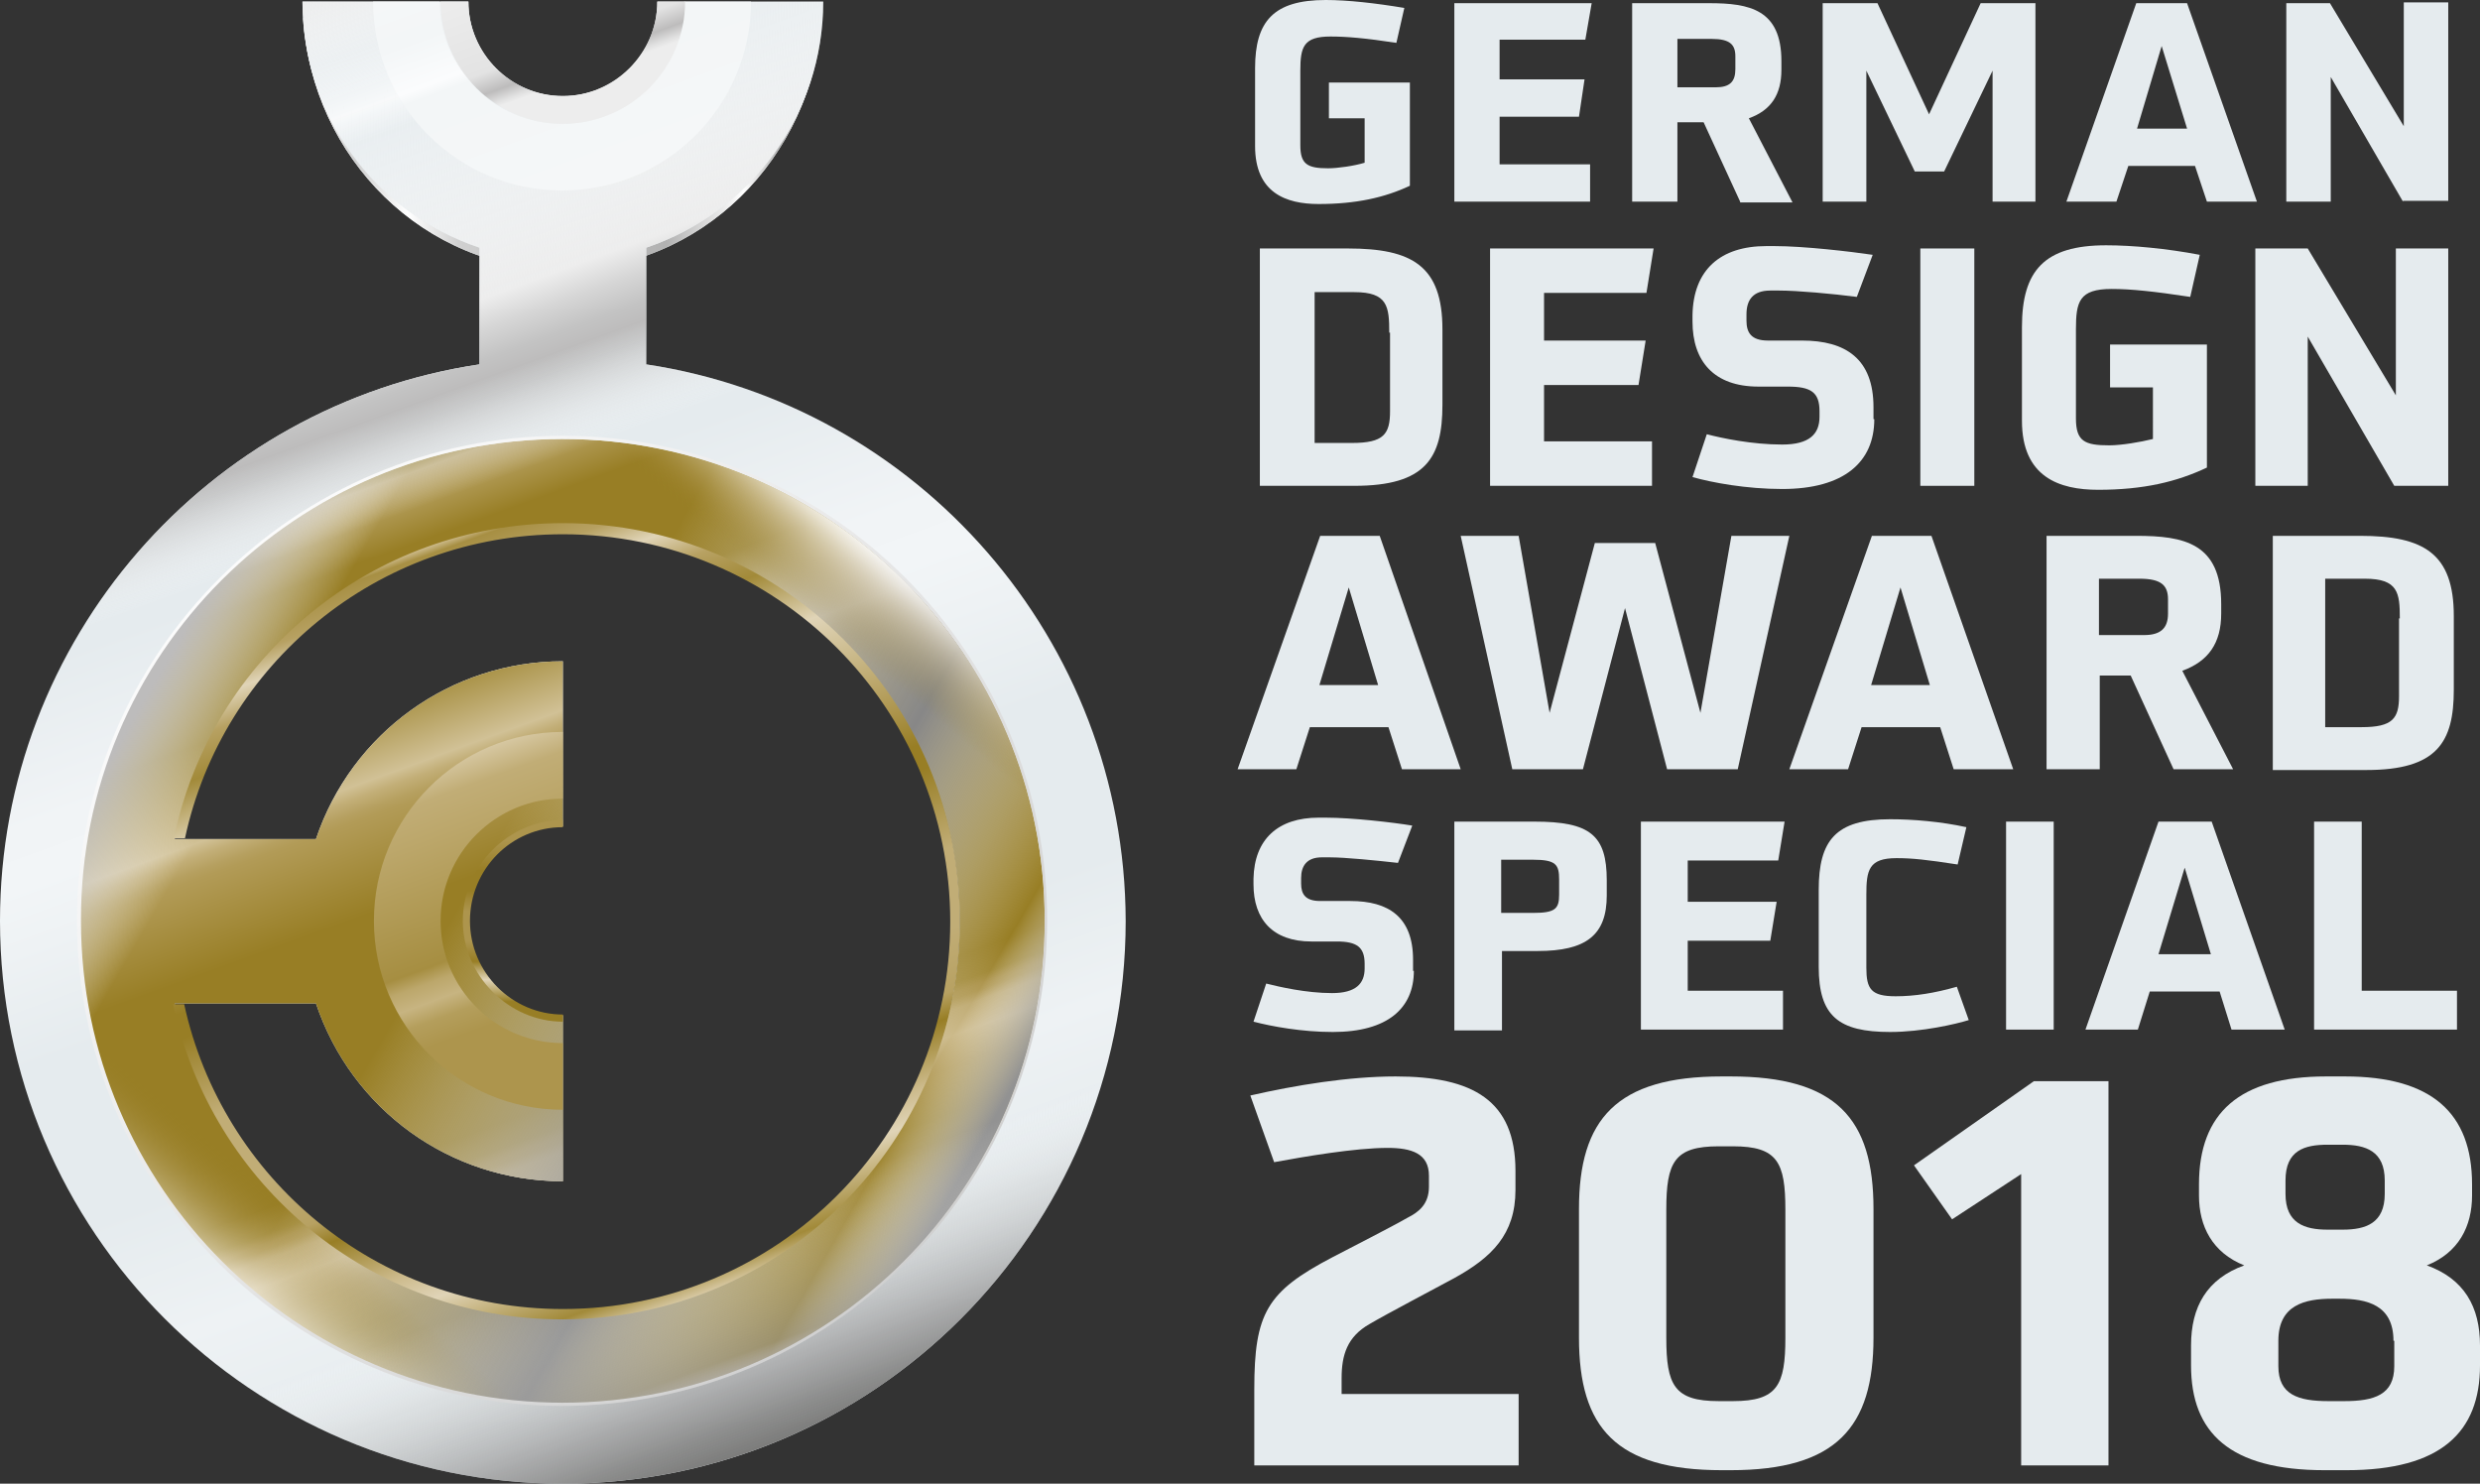 <?xml version="1.0" encoding="UTF-8"?> <!-- Generator: Adobe Illustrator 21.0.0, SVG Export Plug-In . SVG Version: 6.00 Build 0) --> <svg xmlns="http://www.w3.org/2000/svg" xmlns:xlink="http://www.w3.org/1999/xlink" id="Logo" x="0px" y="0px" viewBox="0 0 312.4 186.9" style="enable-background:new 0 0 312.4 186.9;" xml:space="preserve"><rect x="0" y="0" width="312.4" height="186.9" fill="#333333" stroke="none"/>  <style type="text/css"> .st0{fill:url(#SVGID_1_);} .st1{fill:url(#SVGID_2_);} .st2{fill:url(#SVGID_3_);} .st3{fill:url(#SVGID_4_);} .st4{fill:url(#SVGID_5_);} .st5{fill:url(#SVGID_6_);} .st6{fill:url(#SVGID_7_);} .st7{fill:url(#SVGID_8_);} .st8{fill:url(#SVGID_9_);} .st9{fill:url(#SVGID_10_);} .st10{fill:url(#SVGID_11_);} .st11{fill:url(#SVGID_12_);} .st12{fill:url(#SVGID_13_);} .st13{fill:#E5EBEE;} </style> <linearGradient id="SVGID_1_" gradientUnits="userSpaceOnUse" x1="38.299" y1="18.124" x2="103.434" y2="18.124"> <stop offset="0.1" style="stop-color:#E8EDF0"></stop> <stop offset="0.16" style="stop-color:#F5F7F8"></stop> <stop offset="0.21" style="stop-color:#EAEFF2"></stop> <stop offset="0.25" style="stop-color:#F3F6F7"></stop> <stop offset="0.3" style="stop-color:#E5EBEE"></stop> <stop offset="0.7" style="stop-color:#E5EBEE"></stop> <stop offset="0.75" style="stop-color:#F7F9FA"></stop> <stop offset="0.8" style="stop-color:#E5EBEE"></stop> <stop offset="0.86" style="stop-color:#F5F7F8"></stop> <stop offset="0.92" style="stop-color:#E5EBEE"></stop> <stop offset="1" style="stop-color:#EDF1F3"></stop> </linearGradient> <path class="st0" d="M99.9,2.3c-1,15.7-13.6,28.1-29.1,28.1c-15.4,0-28-12.4-29.1-28.1h-3.5C39.3,20,53.5,34,70.9,34 c17.3,0,31.5-14,32.6-31.7H99.9z"></path> <linearGradient id="SVGID_2_" gradientUnits="userSpaceOnUse" x1="38.299" y1="18.124" x2="103.434" y2="18.124"> <stop offset="0" style="stop-color:#FFFFFF"></stop> <stop offset="0.1" style="stop-color:#D0D0D0"></stop> <stop offset="0.2" style="stop-color:#FFFFFF"></stop> <stop offset="0.3" style="stop-color:#D0D0D0"></stop> <stop offset="0.7" style="stop-color:#B2B2B2"></stop> <stop offset="0.85" style="stop-color:#FFFFFF"></stop> <stop offset="0.92" style="stop-color:#B2B2B2"></stop> <stop offset="1" style="stop-color:#FFFFFF"></stop> </linearGradient> <path class="st1" d="M99.9,2.3c-1,15.7-13.6,28.1-29.1,28.1c-15.4,0-28-12.4-29.1-28.1h-3.5C39.3,20,53.5,34,70.9,34 c17.3,0,31.5-14,32.6-31.7H99.9z"></path> <linearGradient id="SVGID_3_" gradientUnits="userSpaceOnUse" x1="95.11" y1="182.638" x2="29.8" y2="3.198"> <stop offset="0.1" style="stop-color:#E5EBEE"></stop> <stop offset="0.2" style="stop-color:#EEF2F4"></stop> <stop offset="0.29" style="stop-color:#E5EBEE"></stop> <stop offset="0.4" style="stop-color:#E5EBEE"></stop> <stop offset="0.475" style="stop-color:#EEF2F4"></stop> <stop offset="0.515" style="stop-color:#F2F5F7"></stop> <stop offset="0.55" style="stop-color:#F1F4F6"></stop> <stop offset="0.65" style="stop-color:#E5EBEE"></stop> <stop offset="0.9" style="stop-color:#E5EBEE"></stop> <stop offset="0.92" style="stop-color:#F7F9FA"></stop> <stop offset="0.957" style="stop-color:#E5EBEE"></stop> </linearGradient> <path class="st2" d="M81.4,45.9V31.2c13.3-4.5,22.3-16.9,22.3-31H82.8c0,6.6-5.3,11.9-11.9,11.9C64.3,12.1,59,6.7,59,0.2H38.1 c0,14.1,8.9,26.5,22.3,31v14.7C26.2,51,0,80.5,0,116c0,39.1,31.7,70.9,70.9,70.9c39.1,0,70.9-31.7,70.9-70.9 C141.7,80.5,115.5,51,81.4,45.9z M70.9,166c-23.5,0-44-16.6-48.9-39.6h17.8c4.5,13.4,16.9,22.4,31.1,22.4v-20.9 c-6.6,0-11.9-5.3-11.9-11.9c0-6.6,5.3-11.9,11.9-11.9V83.3c-14.1,0-26.6,9-31.1,22.4H22C26.8,82.7,47.3,66,70.9,66 c27.6,0,50,22.4,50,50S98.4,166,70.9,166z"></path> <linearGradient id="SVGID_4_" gradientUnits="userSpaceOnUse" x1="91.578" y1="173.129" x2="50.002" y2="58.901"> <stop offset="0" style="stop-color:#D1C196"></stop> <stop offset="1.500000e-02" style="stop-color:#987E25"></stop> <stop offset="6.000000e-02" style="stop-color:#987E25"></stop> <stop offset="0.175" style="stop-color:#A28A39"></stop> <stop offset="0.22" style="stop-color:#B7A162"></stop> <stop offset="0.25" style="stop-color:#CCBA8B"></stop> <stop offset="0.275" style="stop-color:#C1AD76"></stop> <stop offset="0.285" style="stop-color:#B29B57"></stop> <stop offset="0.291" style="stop-color:#AE964F"></stop> <stop offset="0.3" style="stop-color:#A28A39"></stop> <stop offset="0.325" style="stop-color:#987E25"></stop> <stop offset="0.44" style="stop-color:#987E25"></stop> <stop offset="0.575" style="stop-color:#987E25"></stop> <stop offset="0.67" style="stop-color:#B29B57"></stop> <stop offset="0.678" style="stop-color:#B6A060"></stop> <stop offset="0.692" style="stop-color:#C2AE77"></stop> <stop offset="0.705" style="stop-color:#D1C196"></stop> <stop offset="0.8" style="stop-color:#987E25"></stop> <stop offset="0.92" style="stop-color:#987E25"></stop> <stop offset="0.99" style="stop-color:#C1AD76"></stop> <stop offset="1" style="stop-color:#A28A39"></stop> </linearGradient> <path class="st3" d="M70.8,55.3C37.2,55.3,10,82.5,10,116s27.2,60.8,60.8,60.8c33.6,0,60.8-27.2,60.8-60.8S104.3,55.3,70.8,55.3z M70.9,166c-23.5,0-44-16.6-48.9-39.6h17.8c4.5,13.4,16.9,22.4,31.1,22.4v-20.9c-6.6,0-11.9-5.3-11.9-11.9c0-6.6,5.3-11.9,11.9-11.9 V83.3c-14.1,0-26.6,9-31.1,22.4H22C26.8,82.7,47.3,66,70.9,66c27.6,0,50,22.4,50,50S98.4,166,70.9,166z"></path> <linearGradient id="SVGID_5_" gradientUnits="userSpaceOnUse" x1="123.421" y1="146.402" x2="18.158" y2="85.629"> <stop offset="1.000000e-02" style="stop-color:#929292"></stop> <stop offset="9.000000e-02" style="stop-color:#FFFFFF;stop-opacity:0"></stop> <stop offset="0.285" style="stop-color:#878787"></stop> <stop offset="0.6" style="stop-color:#FFFFFF;stop-opacity:0"></stop> <stop offset="0.87" style="stop-color:#FFFFFF;stop-opacity:0"></stop> <stop offset="0.99" style="stop-color:#BDBCBC"></stop> </linearGradient> <path class="st4" d="M70.8,55.3C37.2,55.3,10,82.5,10,116s27.2,60.8,60.8,60.8c33.6,0,60.8-27.2,60.8-60.8S104.3,55.3,70.8,55.3z M70.9,166c-23.5,0-44-16.6-48.9-39.6h17.8c4.5,13.4,16.9,22.4,31.1,22.4v-20.9c-6.6,0-11.9-5.3-11.9-11.9c0-6.6,5.3-11.9,11.9-11.9 V83.3c-14.1,0-26.6,9-31.1,22.4H22C26.8,82.7,47.3,66,70.9,66c27.6,0,50,22.4,50,50S98.4,166,70.9,166z"></path> <linearGradient id="SVGID_6_" gradientUnits="userSpaceOnUse" x1="31.731" y1="162.564" x2="109.849" y2="69.467"> <stop offset="0" style="stop-color:#FFFFFF;stop-opacity:0.5"></stop> <stop offset="9.000000e-02" style="stop-color:#987E25;stop-opacity:0"></stop> <stop offset="0.91" style="stop-color:#987E25;stop-opacity:0"></stop> <stop offset="0.937" style="stop-color:#BBA669;stop-opacity:0.256"></stop> <stop offset="0.968" style="stop-color:#E0D4B6;stop-opacity:0.543"></stop> <stop offset="0.989" style="stop-color:#F7F3EA;stop-opacity:0.748"></stop> <stop offset="1" style="stop-color:#FFFFFF;stop-opacity:0.85"></stop> </linearGradient> <path class="st5" d="M70.8,55.3C37.2,55.3,10,82.5,10,116s27.2,60.8,60.8,60.8c33.6,0,60.8-27.2,60.8-60.8S104.3,55.3,70.8,55.3z M70.9,166c-23.5,0-44-16.6-48.9-39.6h17.8c4.5,13.4,16.9,22.4,31.1,22.4v-20.9c-6.6,0-11.9-5.3-11.9-11.9c0-6.6,5.3-11.9,11.9-11.9 V83.3c-14.1,0-26.6,9-31.1,22.4H22C26.8,82.7,47.3,66,70.9,66c27.6,0,50,22.4,50,50S98.4,166,70.9,166z"></path> <linearGradient id="SVGID_7_" gradientUnits="userSpaceOnUse" x1="71.156" y1="139.701" x2="55.38" y2="96.356"> <stop offset="0" style="stop-color:#AD954D"></stop> <stop offset="0.285" style="stop-color:#AD954D"></stop> <stop offset="0.35" style="stop-color:#B49E5C"></stop> <stop offset="0.4" style="stop-color:#C7B481"></stop> <stop offset="0.45" style="stop-color:#BCA76B"></stop> <stop offset="0.49" style="stop-color:#A68E41"></stop> <stop offset="0.825" style="stop-color:#BCA76B"></stop> <stop offset="0.92" style="stop-color:#C1AD76"></stop> <stop offset="1" style="stop-color:#D6C7A1"></stop> </linearGradient> <path class="st6" d="M70.9,139.8c-13.1,0-23.8-10.6-23.8-23.8c0-13.1,10.6-23.8,23.8-23.8v8.4c-8.5,0-15.4,6.9-15.4,15.4 c0,8.5,6.9,15.4,15.4,15.4V139.8z"></path> <linearGradient id="SVGID_8_" gradientUnits="userSpaceOnUse" x1="64.573" y1="128.732" x2="64.573" y2="103.324"> <stop offset="0" style="stop-color:#987E25"></stop> <stop offset="0.1" style="stop-color:#987E25"></stop> <stop offset="0.21" style="stop-color:#E0D4B7"></stop> <stop offset="0.3" style="stop-color:#987E25"></stop> <stop offset="0.4" style="stop-color:#AD954D"></stop> <stop offset="0.55" style="stop-color:#AD954D"></stop> <stop offset="0.65" style="stop-color:#987E25"></stop> <stop offset="0.75" style="stop-color:#987E25"></stop> <stop offset="0.9" style="stop-color:#AD954D"></stop> </linearGradient> <path class="st7" d="M70.9,127.8c-6.4,0-11.7-5.3-11.7-11.8c0-6.5,5.2-11.8,11.7-11.8v-0.9c-6.8,0-12.6,5.8-12.6,12.7 c0,6.9,5.8,12.7,12.6,12.7V127.8z"></path> <linearGradient id="SVGID_9_" gradientUnits="userSpaceOnUse" x1="95.11" y1="182.638" x2="29.8" y2="3.198"> <stop offset="0" style="stop-color:#7C7C7B"></stop> <stop offset="1.863315e-02" style="stop-color:#818180;stop-opacity:0.876"></stop> <stop offset="4.301966e-02" style="stop-color:#908F8F;stop-opacity:0.713"></stop> <stop offset="7.060891e-02" style="stop-color:#A6A6A6;stop-opacity:0.529"></stop> <stop offset="0.101" style="stop-color:#C5C5C4;stop-opacity:0.33"></stop> <stop offset="0.132" style="stop-color:#E9E9E9;stop-opacity:0.12"></stop> <stop offset="0.15" style="stop-color:#FFFFFF;stop-opacity:0"></stop> <stop offset="0.66" style="stop-color:#FFFFFF;stop-opacity:0"></stop> <stop offset="0.669" style="stop-color:#F3F3F3;stop-opacity:0.141"></stop> <stop offset="0.694" style="stop-color:#D6D6D6;stop-opacity:0.517"></stop> <stop offset="0.713" style="stop-color:#C3C3C3;stop-opacity:0.816"></stop> <stop offset="0.725" style="stop-color:#BDBCBC"></stop> <stop offset="0.737" style="stop-color:#C3C3C3"></stop> <stop offset="0.756" style="stop-color:#D6D6D6"></stop> <stop offset="0.775" style="stop-color:#EDEDED"></stop> <stop offset="0.93" style="stop-color:#FFFFFF;stop-opacity:0"></stop> <stop offset="1" style="stop-color:#EDEDED"></stop> </linearGradient> <path class="st8" d="M81.4,45.9V31.2c13.3-4.5,22.3-16.9,22.3-31H82.8c0,6.6-5.3,11.9-11.9,11.9C64.3,12.1,59,6.7,59,0.2H38.1 c0,14.1,8.9,26.5,22.3,31v14.7C26.2,51,0,80.5,0,116c0,39.1,31.7,70.9,70.9,70.9c39.1,0,70.9-31.7,70.9-70.9 C141.7,80.5,115.5,51,81.4,45.9z M70.9,166c-23.5,0-44-16.6-48.9-39.6h17.8c4.5,13.4,16.9,22.4,31.1,22.4v-20.9 c-6.6,0-11.9-5.3-11.9-11.9c0-6.6,5.3-11.9,11.9-11.9V83.3c-14.1,0-26.6,9-31.1,22.4H22C26.8,82.7,47.3,66,70.9,66 c27.6,0,50,22.4,50,50S98.4,166,70.9,166z"></path> <g id="Ring_außen_1_"> <linearGradient id="SVGID_10_" gradientUnits="userSpaceOnUse" x1="27.666" y1="72.828" x2="114.067" y2="159.229"> <stop offset="0" style="stop-color:#FBFBFB"></stop> <stop offset="1" style="stop-color:#D0D0D0"></stop> </linearGradient> <path class="st9" d="M70.9,55.3c33.5,0,60.7,27.2,60.7,60.7c0,33.5-27.2,60.7-60.7,60.7c-33.5,0-60.7-27.2-60.7-60.7 C10.1,82.5,37.3,55.3,70.9,55.3 M70.9,54.9C37.2,54.9,9.7,82.3,9.7,116c0,33.7,27.4,61.1,61.1,61.1c33.7,0,61.1-27.4,61.1-61.1 C132,82.3,104.6,54.9,70.9,54.9L70.9,54.9z"></path> </g> <linearGradient id="SVGID_11_" gradientUnits="userSpaceOnUse" x1="78.324" y1="22.768" x2="67.408" y2="-7.224"> <stop offset="0" style="stop-color:#F5F7F8"></stop> <stop offset="0.573" style="stop-color:#F3F6F7"></stop> <stop offset="0.615" style="stop-color:#FBFCFD"></stop> <stop offset="0.8" style="stop-color:#F3F6F7"></stop> <stop offset="1" style="stop-color:#F5F7F8"></stop> </linearGradient> <path class="st10" d="M94.6,0.2c0,13.1-10.6,23.8-23.8,23.8c-13.1,0-23.8-10.6-23.8-23.8h8.4c0,8.5,6.9,15.4,15.4,15.4 c8.5,0,15.4-6.9,15.4-15.4H94.6z"></path> <linearGradient id="SVGID_12_" gradientUnits="userSpaceOnUse" x1="75.692" y1="14.793" x2="68.629" y2="-4.613"> <stop offset="0" style="stop-color:#EDEDED"></stop> <stop offset="0.275" style="stop-color:#EDEDED"></stop> <stop offset="0.309" style="stop-color:#DFDFDF"></stop> <stop offset="0.375" style="stop-color:#BDBCBC"></stop> <stop offset="0.5" style="stop-color:#E3E3E3"></stop> <stop offset="1" style="stop-color:#EDEDED"></stop> </linearGradient> <path class="st11" d="M70.9,12.1C64.3,12.1,59,6.7,59,0.2h-3.5c0,8.5,6.9,15.4,15.4,15.4c8.5,0,15.4-6.9,15.4-15.4h-3.5 C82.8,6.7,77.4,12.1,70.9,12.1z"></path> <linearGradient id="SVGID_13_" gradientUnits="userSpaceOnUse" x1="88.017" y1="163.138" x2="53.724" y2="68.919"> <stop offset="0" style="stop-color:#D6C7A1"></stop> <stop offset="3.000000e-02" style="stop-color:#A28A39"></stop> <stop offset="9.000000e-02" style="stop-color:#D1C196"></stop> <stop offset="0.11" style="stop-color:#E0D4B7"></stop> <stop offset="0.15" style="stop-color:#CCBA8B"></stop> <stop offset="0.22" style="stop-color:#987E25"></stop> <stop offset="0.25" style="stop-color:#B7A162"></stop> <stop offset="0.325" style="stop-color:#C1AD76"></stop> <stop offset="0.42" style="stop-color:#C1AD76"></stop> <stop offset="0.525" style="stop-color:#987E25"></stop> <stop offset="0.555" style="stop-color:#987E25"></stop> <stop offset="0.605" style="stop-color:#AD954D"></stop> <stop offset="0.75" style="stop-color:#E0D4B7"></stop> <stop offset="0.825" style="stop-color:#A28A39"></stop> <stop offset="0.875" style="stop-color:#B7A162"></stop> <stop offset="0.915" style="stop-color:#E0D4B7"></stop> <stop offset="0.95" style="stop-color:#B7A162"></stop> <stop offset="0.99" style="stop-color:#A78F43"></stop> <stop offset="1" style="stop-color:#CCBA8B"></stop> </linearGradient> <path class="st12" d="M70.9,65.9c-24.1,0-44.3,17-49,39.7h1.4C28,83.7,47.5,67.3,70.9,67.3c26.9,0,48.8,21.8,48.8,48.8 s-21.8,48.8-48.8,48.8c-23.4,0-42.9-16.4-47.7-38.4h-1.4c4.8,22.7,24.9,39.7,49,39.7c27.7,0,50.1-22.4,50.1-50.1 C121,88.3,98.5,65.9,70.9,65.9z"></path> <g> <path class="st13" d="M171.9,14.9h-4.5v-4.5h10.2v13c-3.2,1.5-6.8,2.3-11.5,2.3c-4.1,0-8-1.4-8-7.3V8.6c0-5.9,2.3-8.6,8.9-8.6 c2.8,0,6.3,0.4,9.9,1l-1,4.4c-3.9-0.6-6.3-0.8-8.3-0.8c-3.4,0-3.8,1.3-3.8,4.3v9.4c0,2.4,0.9,2.9,3.5,2.9c1.2,0,3.3-0.3,4.6-0.7 V14.9z"></path> <path class="st13" d="M183.2,25.4v-25h17.3L199.7,5h-10.8v5h10.7l-0.7,4.7h-10v6h11.4v4.7H183.2z"></path> <path class="st13" d="M219.2,25.4l-4.6-10h-3.3v10h-5.7v-25h9.7c5.1,0,9.1,0.8,9.1,7.3v1.1c0,3.1-1.3,5.1-4.1,6.1l5.5,10.6H219.2z M218.6,7.1c0-1.5-0.7-2.2-3-2.2h-4.3V11h4.8c1.8,0,2.5-0.7,2.5-2.3V7.1z"></path> <path class="st13" d="M251,25.4V8.9l-6.1,12.7h-3.7l-6.1-12.7v16.5h-5.5v-25h6.9l6.5,14l6.5-14h6.9v25H251z"></path> <path class="st13" d="M278,25.4l-1.5-4.5h-8.4l-1.5,4.5h-6.3l8.8-25h6.4l8.8,25H278z M272.3,5.8l-3.1,10.4h6.3L272.3,5.8z"></path> <path class="st13" d="M302.7,25.4l-9.1-15.7v15.7H288v-25h5.5l9.3,15.5V0.3h5.6v25H302.7z"></path> </g> <g> <path class="st13" d="M158.7,61.2V31.3h11.1c8.1,0,11.9,2.2,11.9,10.2V51c0,6.7-2.1,10.2-11.1,10.2H158.7z M175,41.9 c0-3.3-0.2-5.1-4.4-5.1h-5v19h4.7c4,0,4.8-1.1,4.8-4V41.9z"></path> <path class="st13" d="M187.7,61.2V31.3h20.6l-0.9,5.6h-12.9v6h12.8l-0.9,5.6h-11.9v7.1h13.6v5.6H187.7z"></path> <path class="st13" d="M236.1,52.8c0,5.4-3.8,8.8-11.6,8.8c-4.5,0-8.8-0.8-11.3-1.5l1.8-5.4c1.9,0.5,5.7,1.3,9.5,1.3 c3.4,0,4.7-1.3,4.7-3.5v-0.7c0-2.4-1.1-3.1-4-3.1h-3.7c-5.6,0-8.3-3.2-8.3-8.2v-0.8c0.1-5.7,3.5-8.7,9.3-8.7h1 c3.8,0,9.7,0.7,12.4,1.1l-2,5.3c-3.1-0.4-7.5-0.8-9.8-0.8H223c-2.2,0-3,1.2-3,3v0.8c0,1.5,0.6,2.5,2.7,2.5h4.3c5.5,0,9,2.3,9,8.4 V52.8z"></path> <path class="st13" d="M241.9,61.2V31.3h6.8v29.9H241.9z"></path> <path class="st13" d="M271.2,48.8h-5.4v-5.4H278v15.5c-3.8,1.8-8,2.8-13.7,2.8c-4.9,0-9.6-1.6-9.6-8.7V41.2 c0-7.1,2.8-10.3,10.6-10.3c3.3,0,7.6,0.4,11.8,1.2l-1.2,5.3c-4.6-0.7-7.5-1-9.9-1c-4.1,0-4.5,1.6-4.5,5.1v11.2 c0,2.9,1.1,3.4,4.2,3.4c1.5,0,3.9-0.4,5.5-0.8V48.8z"></path> <path class="st13" d="M301.6,61.2l-10.9-18.8v18.8h-6.6V31.3h6.6l11.1,18.5V31.3h6.6v29.9H301.6z"></path> </g> <g> <path class="st13" d="M176.6,96.9l-1.7-5.3H165l-1.7,5.3h-7.4l10.4-29.4h7.5L184,96.9H176.6z M169.9,74l-3.7,12.3h7.4L169.9,74z"></path> <path class="st13" d="M210,96.9l-5.3-20.3l-5.3,20.3h-8.9L184,67.5h7.3l3.9,22.3l5.7-21.4h7.6l5.7,21.4l3.9-22.3h7.3l-6.5,29.4H210 z"></path> <path class="st13" d="M246.1,96.9l-1.7-5.3h-9.9l-1.7,5.3h-7.4l10.4-29.4h7.5l10.3,29.4H246.1z M239.4,74l-3.7,12.3h7.4L239.4,74z"></path> <path class="st13" d="M273.8,96.9l-5.4-11.8h-3.9v11.8h-6.7V67.5h11.3c6,0,10.7,0.9,10.7,8.6v1.2c0,3.7-1.6,6-4.9,7.2l6.4,12.4 H273.8z M273.1,75.5c0-1.8-0.9-2.6-3.6-2.6h-5.1V80h5.7c2.1,0,3-0.9,3-2.7V75.5z"></path> <path class="st13" d="M286.3,96.9V67.5h11c8,0,11.8,2.2,11.8,10.1v9.3c0,6.6-2.1,10.1-11,10.1H286.3z M302.3,77.9 c0-3.2-0.2-5-4.4-5h-5v18.7h4.6c3.9,0,4.7-1.1,4.7-3.9V77.9z"></path> </g> <g> <path class="st13" d="M178.1,122.3c0,4.7-3.3,7.7-10.2,7.7c-3.9,0-7.7-0.7-10-1.3l1.6-4.8c1.6,0.4,5,1.2,8.3,1.2 c3,0,4.1-1.2,4.1-3.1v-0.6c0-2.1-1-2.8-3.5-2.8h-3.2c-4.9,0-7.3-2.8-7.3-7.2v-0.7c0.1-5,3.1-7.7,8.2-7.7h0.9c3.3,0,8.5,0.6,10.9,1 l-1.8,4.7c-2.7-0.3-6.6-0.7-8.6-0.7h-1c-1.9,0-2.6,1.1-2.6,2.6v0.7c0,1.3,0.5,2.2,2.4,2.2h3.8c4.8,0,7.9,2,7.9,7.4V122.3z"></path> <path class="st13" d="M183.2,129.7v-26.2h10.1c7,0,9.1,1.7,9.1,7.4v1.9c0,5-2.6,7-8.7,7h-4.5v10H183.2z M196.4,110.8 c0-1.9-0.4-2.5-3.3-2.5h-4v6.7h4c2.8,0,3.3-0.5,3.3-2.3V110.8z"></path> <path class="st13" d="M206.7,129.7v-26.2h18.1l-0.8,4.9h-11.4v5.2h11.2l-0.8,4.9h-10.4v6.3h12v4.9H206.7z"></path> <path class="st13" d="M248,128.5c-1.6,0.5-5.9,1.5-9.9,1.5c-6.5,0-9-2-9-8.2v-9.7c0-6.2,2.1-8.9,9-8.9c2.9,0,6.4,0.3,9.6,1 l-1.1,4.7c-3.9-0.6-5.7-0.8-7.7-0.8c-3.5,0-3.8,1.5-3.8,4.6v9.2c0,2.7,0.6,3.6,3.7,3.6c2.4,0,4.9-0.4,7.7-1.2L248,128.5z"></path> <path class="st13" d="M252.7,129.7v-26.2h6v26.2H252.7z"></path> <path class="st13" d="M281.1,129.7l-1.5-4.8h-8.8l-1.5,4.8h-6.6l9.2-26.2h6.7l9.2,26.2H281.1z M275.2,109.3l-3.3,10.9h6.6 L275.2,109.3z"></path> <path class="st13" d="M291.5,129.7v-26.2h6v21.3h12v4.9H291.5z"></path> </g> <g> <path class="st13" d="M158,184.6V175c0-9.6,1.6-12.3,9.8-16.6c2.1-1.1,7.6-3.9,9.5-5c1.4-0.7,2.7-1.7,2.7-3.9v-1.4 c0-2.8-2.2-3.5-5.2-3.5c-4.1,0-10.5,1.1-14.3,1.8l-3-8.4c5.7-1.3,12.4-2.4,18.3-2.4c9.7,0,15.1,3,15.1,11.9v2.4 c0,5.6-3,8.5-7.7,11.1c-2.2,1.2-8.5,4.5-10.7,5.8c-2.8,1.6-3.5,3.9-3.5,6.8v2h22.3v9H158z"></path> <path class="st13" d="M216.9,185.2c-13.3,0-18-5.3-18-16.7v-16.2c0-11.3,4.7-16.7,18-16.7h1.1c13.3,0,18,5.3,18,16.7v16.2 c0,11.3-4.7,16.7-18,16.7H216.9z M224.9,152.4c0-6-1-8-6.6-8h-1.8c-5.6,0-6.6,2-6.6,8v16.1c0,6,1,8,6.6,8h1.8c5.6,0,6.6-2,6.6-8 V152.4z"></path> <path class="st13" d="M254.6,184.6v-36.7l-8.7,5.7l-4.8-6.8l15.1-10.6h9.4v48.4H254.6z"></path> <path class="st13" d="M312.4,172c0,8.4-4.9,13.2-16.8,13.2h-2.8c-11.9,0-16.8-4.7-16.8-13.2v-2.5c0-4.9,2-8.4,6.7-10.1 c-4-1.6-5.7-4.9-5.7-8.8v-1.4c0-9,5.1-13.6,16-13.6h2.4c10.9,0,16,4.6,16,13.6v1.4c0,3.9-1.7,7.2-5.7,8.8c4.7,1.7,6.7,5.2,6.7,10.1 V172z M301.5,168.9c0-4.5-3.3-5.3-6.8-5.3h-0.9c-3.5,0-6.8,0.8-6.8,5.3v3.2c0,3.6,2.5,4.4,6.3,4.4h2c3.8,0,6.3-0.8,6.3-4.4V168.9z M300.4,148.7c0-3.7-2.4-4.5-5.3-4.5h-1.9c-2.9,0-5.3,0.7-5.3,4.5v1.7c0,3.7,2.4,4.5,5.3,4.5h1.9c2.9,0,5.3-0.8,5.3-4.5V148.7z"></path> </g> </svg> 